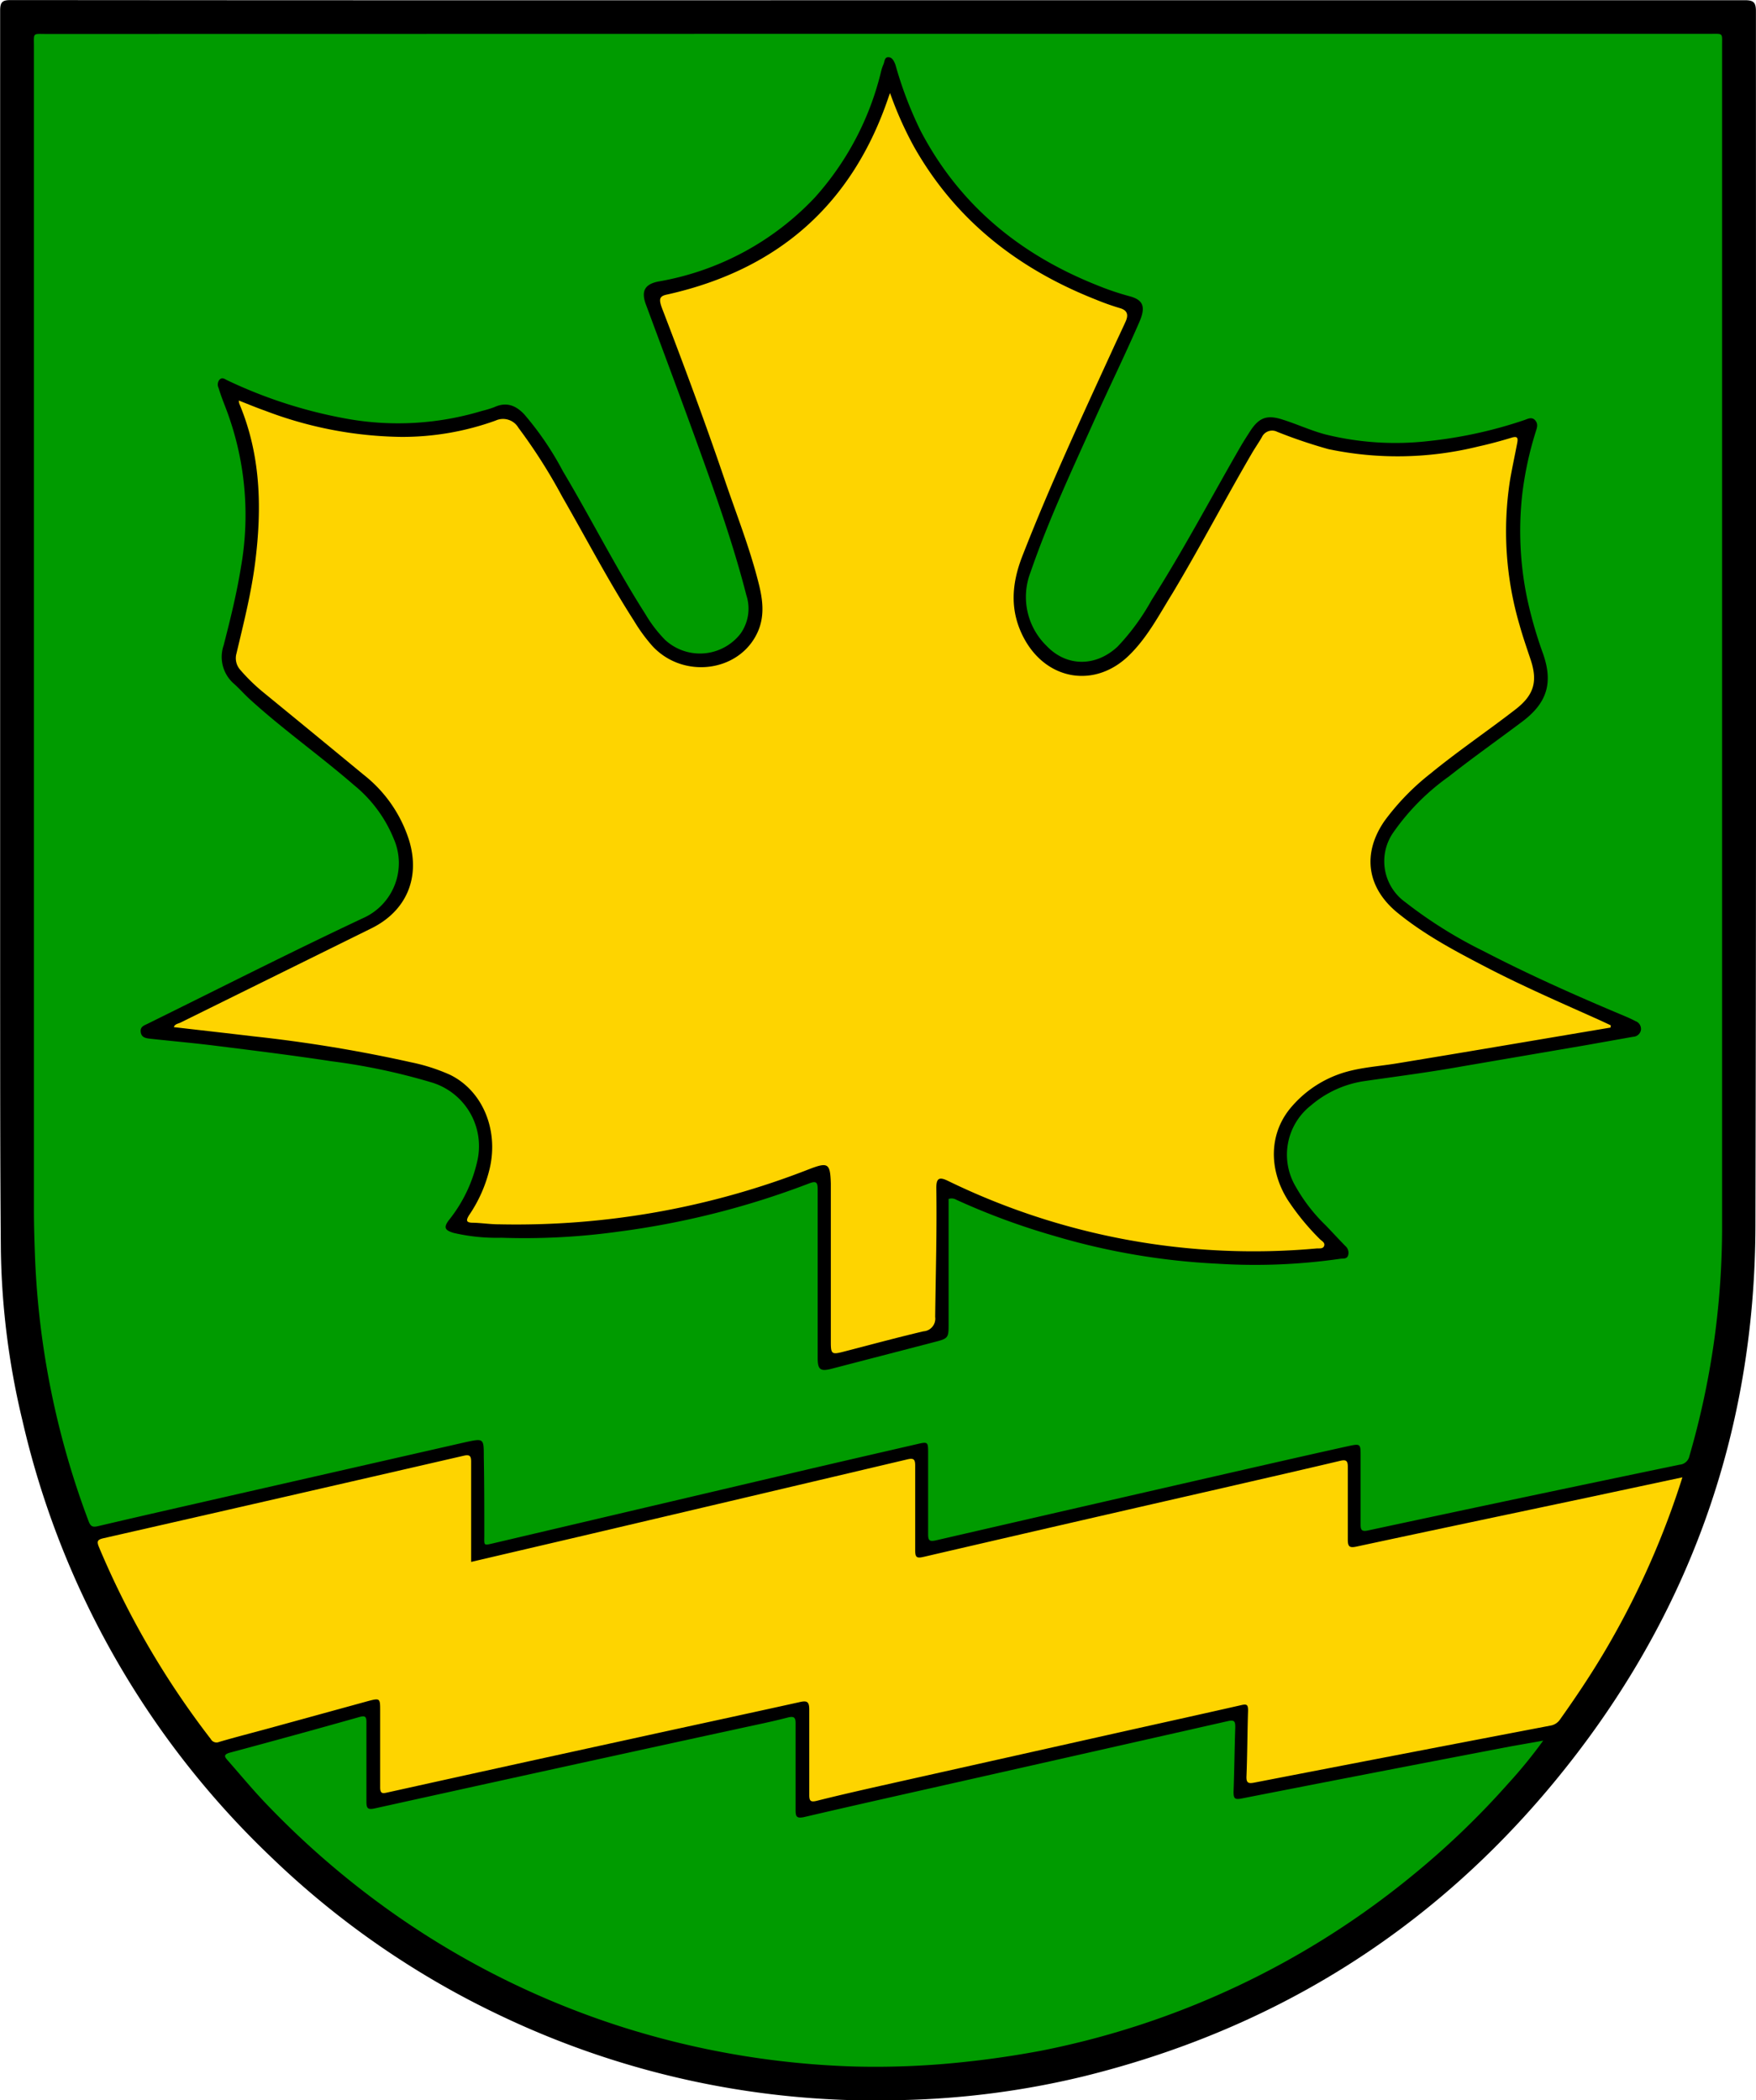 <svg id="Layer_1" data-name="Layer 1" xmlns="http://www.w3.org/2000/svg" viewBox="0 0 244.35 292.29"><defs><style>.cls-1{fill:#009b00;}.cls-2{fill:#fed400;}</style></defs><title>CZ_Halenkov_COA_2</title><path d="M682.8,237.86q60.29,0,120.57,0c1.23,0,1.56.29,1.56,1.55,0,56.34.07,112.68-.07,169-.07,29.19-9.55,55.16-28.17,77.62-17.27,20.82-39.23,34.36-65.51,40.8a118.1,118.1,0,0,1-25,3.25,121.09,121.09,0,0,1-55.75-11.66,119.8,119.8,0,0,1-32.14-22.18,121.29,121.29,0,0,1-34.58-60.73,107.59,107.59,0,0,1-3-23.7c-.11-12.74-.09-25.48-.1-38.23q0-67.12,0-134.26c0-1.25.34-1.48,1.51-1.48Q622.45,237.89,682.8,237.86Z" transform="translate(-560.59 -237.83)"/><path class="cls-1" d="M682.78,242.54H798.56c1.86,0,1.66-.18,1.66,1.68q0,82.47,0,165a114.16,114.16,0,0,1-4.55,31.25,1.5,1.5,0,0,1-1.36,1.19q-21.66,4.5-43.29,9.14c-.92.2-1.11,0-1.1-.86,0-3.16,0-6.31,0-9.47,0-1.67,0-1.76-1.63-1.41-4.27.94-8.53,1.91-12.79,2.88q-22.32,5.1-44.62,10.24c-.94.21-1.15.07-1.14-.89,0-3.72,0-7.43,0-11.15,0-1.68,0-1.7-1.59-1.33-5.85,1.35-11.7,2.69-17.55,4.07l-41.45,9.74c-1.29.3-1.18.29-1.17-1.09,0-3.67,0-7.34-.07-11,0-2.53,0-2.55-2.55-2L592.57,446c-6.12,1.4-12.24,2.78-18.36,4.22-.71.16-1,.06-1.28-.66a117.23,117.23,0,0,1-7.45-36.35c-.09-2.35-.17-4.7-.17-7.05q0-80.91,0-161.84c0-2-.23-1.76,1.81-1.76Z" transform="translate(-560.59 -237.83)"/><path class="cls-2" d="M794.7,443.42a116.41,116.41,0,0,1-10.1,23c-2.11,3.68-4.45,7.21-6.91,10.67a2,2,0,0,1-1.35.88q-20.6,3.94-41.19,7.93c-.86.17-1.16.06-1.11-.92.12-3,.12-6.07.22-9.1,0-.76-.13-.95-.9-.77-5.63,1.28-11.27,2.52-16.9,3.78L683,486.38c-2.91.66-5.83,1.32-8.72,2.05-.85.21-1.09.08-1.08-.83,0-4,0-7.91,0-11.86,0-1.09-.3-1.27-1.29-1.05-7.77,1.72-15.56,3.39-23.34,5.1q-17.06,3.72-34.08,7.49c-.59.13-1,.23-1-.69,0-3.56,0-7.11,0-10.67,0-1.73,0-1.81-1.69-1.36L598,478.35c-2.3.63-4.62,1.22-6.91,1.89a.91.91,0,0,1-1.17-.4,119,119,0,0,1-15.55-26.69c-.34-.83-.24-1.06.64-1.26q25.05-5.7,50.08-11.47c.92-.22,1.07.07,1.06.91,0,4.15,0,8.31,0,12.47v1.39l15.7-3.67q22.51-5.29,45-10.6c.89-.21,1.09,0,1.09.88,0,3.91,0,7.83,0,11.74,0,1,.18,1.18,1.17.95q20.54-4.77,41.1-9.46c5.63-1.3,11.26-2.58,16.88-3.91.92-.22,1.06.1,1.05.92,0,3.36,0,6.72,0,10.07,0,1,.29,1.14,1.2.95,10.71-2.3,21.43-4.55,32.15-6.82Z" transform="translate(-560.59 -237.83)"/><path class="cls-1" d="M775.33,480.06a65.73,65.73,0,0,1-4.84,5.94,113.93,113.93,0,0,1-13,12.53,117.25,117.25,0,0,1-52,24.68q-5.31,1-10.7,1.57a114.77,114.77,0,0,1-15.39.63,118.72,118.72,0,0,1-31.57-5.29A116.85,116.85,0,0,1,613.79,503a120.43,120.43,0,0,1-16.42-14.42c-1.78-1.88-3.43-3.88-5.14-5.82-.4-.46-.54-.74.26-1q9.1-2.44,18.17-5c.77-.21.93,0,.92.78,0,3.68,0,7.35,0,11,0,1,.21,1.16,1.22.94q25.38-5.61,50.77-11.13c2.21-.48,4.43-.93,6.63-1.5.9-.23,1.11,0,1.1.85,0,4,0,8,0,12,0,.93.12,1.22,1.18,1,7.32-1.71,14.65-3.34,22-5q18.5-4.17,37-8.36c.92-.2,1,.09,1,.86-.1,3-.13,6-.24,9,0,.93.18,1.1,1.15.91q18.66-3.66,37.33-7.23C772.09,480.63,773.58,480.38,775.33,480.06Z" transform="translate(-560.59 -237.83)"/><path d="M692.59,404.68c0,5.71,0,11.5,0,17.29,0,2.08,0,2.12-2.08,2.65l-14.2,3.69c-1.57.41-1.94.12-1.94-1.5,0-7.79,0-15.59,0-23.38,0-1-.11-1.33-1.22-.9a115.78,115.78,0,0,1-26.44,6.69,95,95,0,0,1-16.34.86,26.51,26.51,0,0,1-6.64-.67c-1.26-.37-1.44-.77-.67-1.79a20.12,20.12,0,0,0,4-8.46,9.26,9.26,0,0,0-6.23-10.64,86.93,86.93,0,0,0-14.09-3c-5.31-.81-10.64-1.47-16-2.14-3.08-.39-6.17-.66-9.26-1-.64-.07-1.22-.18-1.31-.95s.54-.91,1-1.15c9.94-4.9,19.82-9.92,29.85-14.64a8.39,8.39,0,0,0,4.37-11.06,18.72,18.72,0,0,0-5.56-7.51c-4.73-4.1-9.86-7.72-14.49-11.94-.74-.68-1.4-1.43-2.14-2.1a4.94,4.94,0,0,1-1.49-5.39c.92-3.58,1.81-7.17,2.4-10.83A41.66,41.66,0,0,0,592,294.6c-.36-.93-.72-1.86-1-2.8a1.06,1.06,0,0,1,.14-1.14c.39-.39.74-.06,1.09.1a65.66,65.66,0,0,0,16.54,5.33,40.31,40.31,0,0,0,18.9-1.08,14.08,14.08,0,0,0,1.71-.52c1.68-.78,3-.23,4.16,1a42.65,42.65,0,0,1,5.37,7.9c3.92,6.58,7.36,13.43,11.48,19.89a18.55,18.55,0,0,0,2.75,3.6,7.15,7.15,0,0,0,10.49-.86,6,6,0,0,0,.82-5.35c-1.75-6.83-4.08-13.47-6.47-20.09-2.46-6.82-5-13.6-7.52-20.4-.68-1.85-.13-2.8,1.73-3.17A39,39,0,0,0,674,265.29a40.33,40.33,0,0,0,9.19-17.5,6.07,6.07,0,0,1,.33-1c.18-.37.12-1,.68-1s.81.58,1,1.08a53.42,53.42,0,0,0,3.48,9.14c5.41,10.35,13.84,17.24,24.56,21.51a38,38,0,0,0,4.51,1.53c1.88.5,2.33,1.41,1.38,3.6-2,4.61-4.21,9.11-6.27,13.69-3.14,7-6.39,13.91-8.88,21.15a9.5,9.5,0,0,0,2.21,10.19c2.83,3,6.91,2.95,9.92.13a31.4,31.4,0,0,0,4.72-6.46c4.39-6.9,8.21-14.13,12.29-21.21.48-.83,1-1.64,1.52-2.44,1.2-1.79,2.3-2.15,4.39-1.49s3.93,1.53,6,2.08a40.54,40.54,0,0,0,14.35.92,61.33,61.33,0,0,0,13.26-2.9c.49-.16,1.08-.53,1.56,0s.25,1.08.09,1.6a48,48,0,0,0-1.88,8.73,46.12,46.12,0,0,0,.64,14.26,58.94,58.94,0,0,0,2.26,7.91c1.42,4.06.55,6.85-2.88,9.43s-6.87,5-10.24,7.66a31.89,31.89,0,0,0-7.65,7.68,7,7,0,0,0,1.6,9.8A62.19,62.19,0,0,0,767,370.18c6.37,3.31,12.92,6.22,19.54,9,.55.23,1.1.47,1.62.75a1.16,1.16,0,0,1,.77,1.23,1.14,1.14,0,0,1-1.08.95l-6.57,1.17c-5.84,1-11.69,2-17.52,3-4.42.79-8.88,1.36-13.32,2a14.71,14.71,0,0,0-7.41,3.37A8.71,8.71,0,0,0,740.91,403a23.61,23.61,0,0,0,4.17,5.37c.91.95,1.8,1.92,2.72,2.86a1.24,1.24,0,0,1,.38,1.31c-.18.54-.69.4-1.12.47a83.32,83.32,0,0,1-17.07.68,95.67,95.67,0,0,1-22.77-3.89,97.34,97.34,0,0,1-13.54-5A1.32,1.32,0,0,0,692.59,404.68Z" transform="translate(-560.59 -237.83)"/><path class="cls-2" d="M784.7,380.83c-9.94,1.67-19.88,3.37-29.83,5-2.71.44-5.47.57-8.08,1.53a15.59,15.59,0,0,0-6.43,4.44c-3.14,3.57-3.33,8.61-.59,13a33.94,33.94,0,0,0,4.47,5.46c.26.27.76.48.61.94s-.67.34-1.05.37a97.14,97.14,0,0,1-51.35-9.43c-1.21-.58-1.59-.31-1.57,1.1.09,6-.09,11.91-.16,17.86a1.76,1.76,0,0,1-1.62,2c-3.76.88-7.48,1.9-11.22,2.86-1.55.4-1.68.28-1.68-1.37q0-10.91,0-21.82v-.24c-.08-2.82-.39-3-3-2A111.76,111.76,0,0,1,630,408.21c-1.19,0-2.39-.19-3.58-.22-1,0-1-.33-.55-1.06a19.45,19.45,0,0,0,2.87-6.52c1.24-5.37-1-10.78-5.51-13a25.86,25.86,0,0,0-5.45-1.75,198.48,198.48,0,0,0-21.93-3.61c-3.68-.44-7.37-.85-11.07-1.28.14-.44.59-.47.92-.63l26.57-13.12c4.88-2.41,6.85-7.06,5.23-12.3a18.78,18.78,0,0,0-6.33-9.09q-7-5.78-14.07-11.56a25.84,25.84,0,0,1-3.06-3,2.44,2.44,0,0,1-.54-2.32c1-4.23,2.07-8.43,2.61-12.76.94-7.51.77-14.89-2.23-22a2.86,2.86,0,0,1-.06-.42c1.28.5,2.47,1,3.67,1.42a54.91,54.91,0,0,0,18.92,3.64,38.16,38.16,0,0,0,13.14-2.27,2.48,2.48,0,0,1,3.18,1,76,76,0,0,1,6.09,9.58c3.32,5.77,6.39,11.68,10,17.3a23.49,23.49,0,0,0,2.54,3.48c4.28,4.65,12.08,3.66,14.63-1.86,1.08-2.33.72-4.71.13-7-1.22-4.83-3.06-9.47-4.66-14.18-2.72-8-5.69-16-8.72-23.88-.53-1.39-.4-1.78.76-2,15.39-3.46,25.73-12.55,30.77-27.57l.17-.46a50.24,50.24,0,0,0,3.34,7.49c5.8,10.24,14.49,17,25.32,21.27a34.12,34.12,0,0,0,3.26,1.16c1.12.3,1.28.94.87,1.87-.56,1.24-1.15,2.46-1.71,3.69-4.39,9.59-8.85,19.16-12.68,29-1.51,3.88-1.77,7.65.25,11.42,3.18,5.92,10,7,14.73,2.24,2.5-2.48,4.1-5.59,5.93-8.53C727.57,314,731,307.42,734.74,301c.46-.8,1-1.56,1.45-2.35a1.57,1.57,0,0,1,2.12-.73,69.31,69.31,0,0,0,7.12,2.41,46.78,46.78,0,0,0,20.89-.37c1.55-.34,3.09-.76,4.61-1.22.79-.24.92,0,.79.71-.33,1.72-.7,3.43-1,5.15a46.22,46.22,0,0,0,1.33,20.25c.45,1.61,1,3.19,1.53,4.78,1,3,.48,4.88-2,6.84-3.94,3.06-8.08,5.85-11.92,9a33.68,33.68,0,0,0-6.41,6.6c-3.12,4.51-2.48,9.24,1.75,12.74,4,3.27,8.51,5.6,13,7.93,5,2.56,10.14,4.79,15.26,7.09l1.48.69Z" transform="translate(-560.59 -237.83)"/></svg>